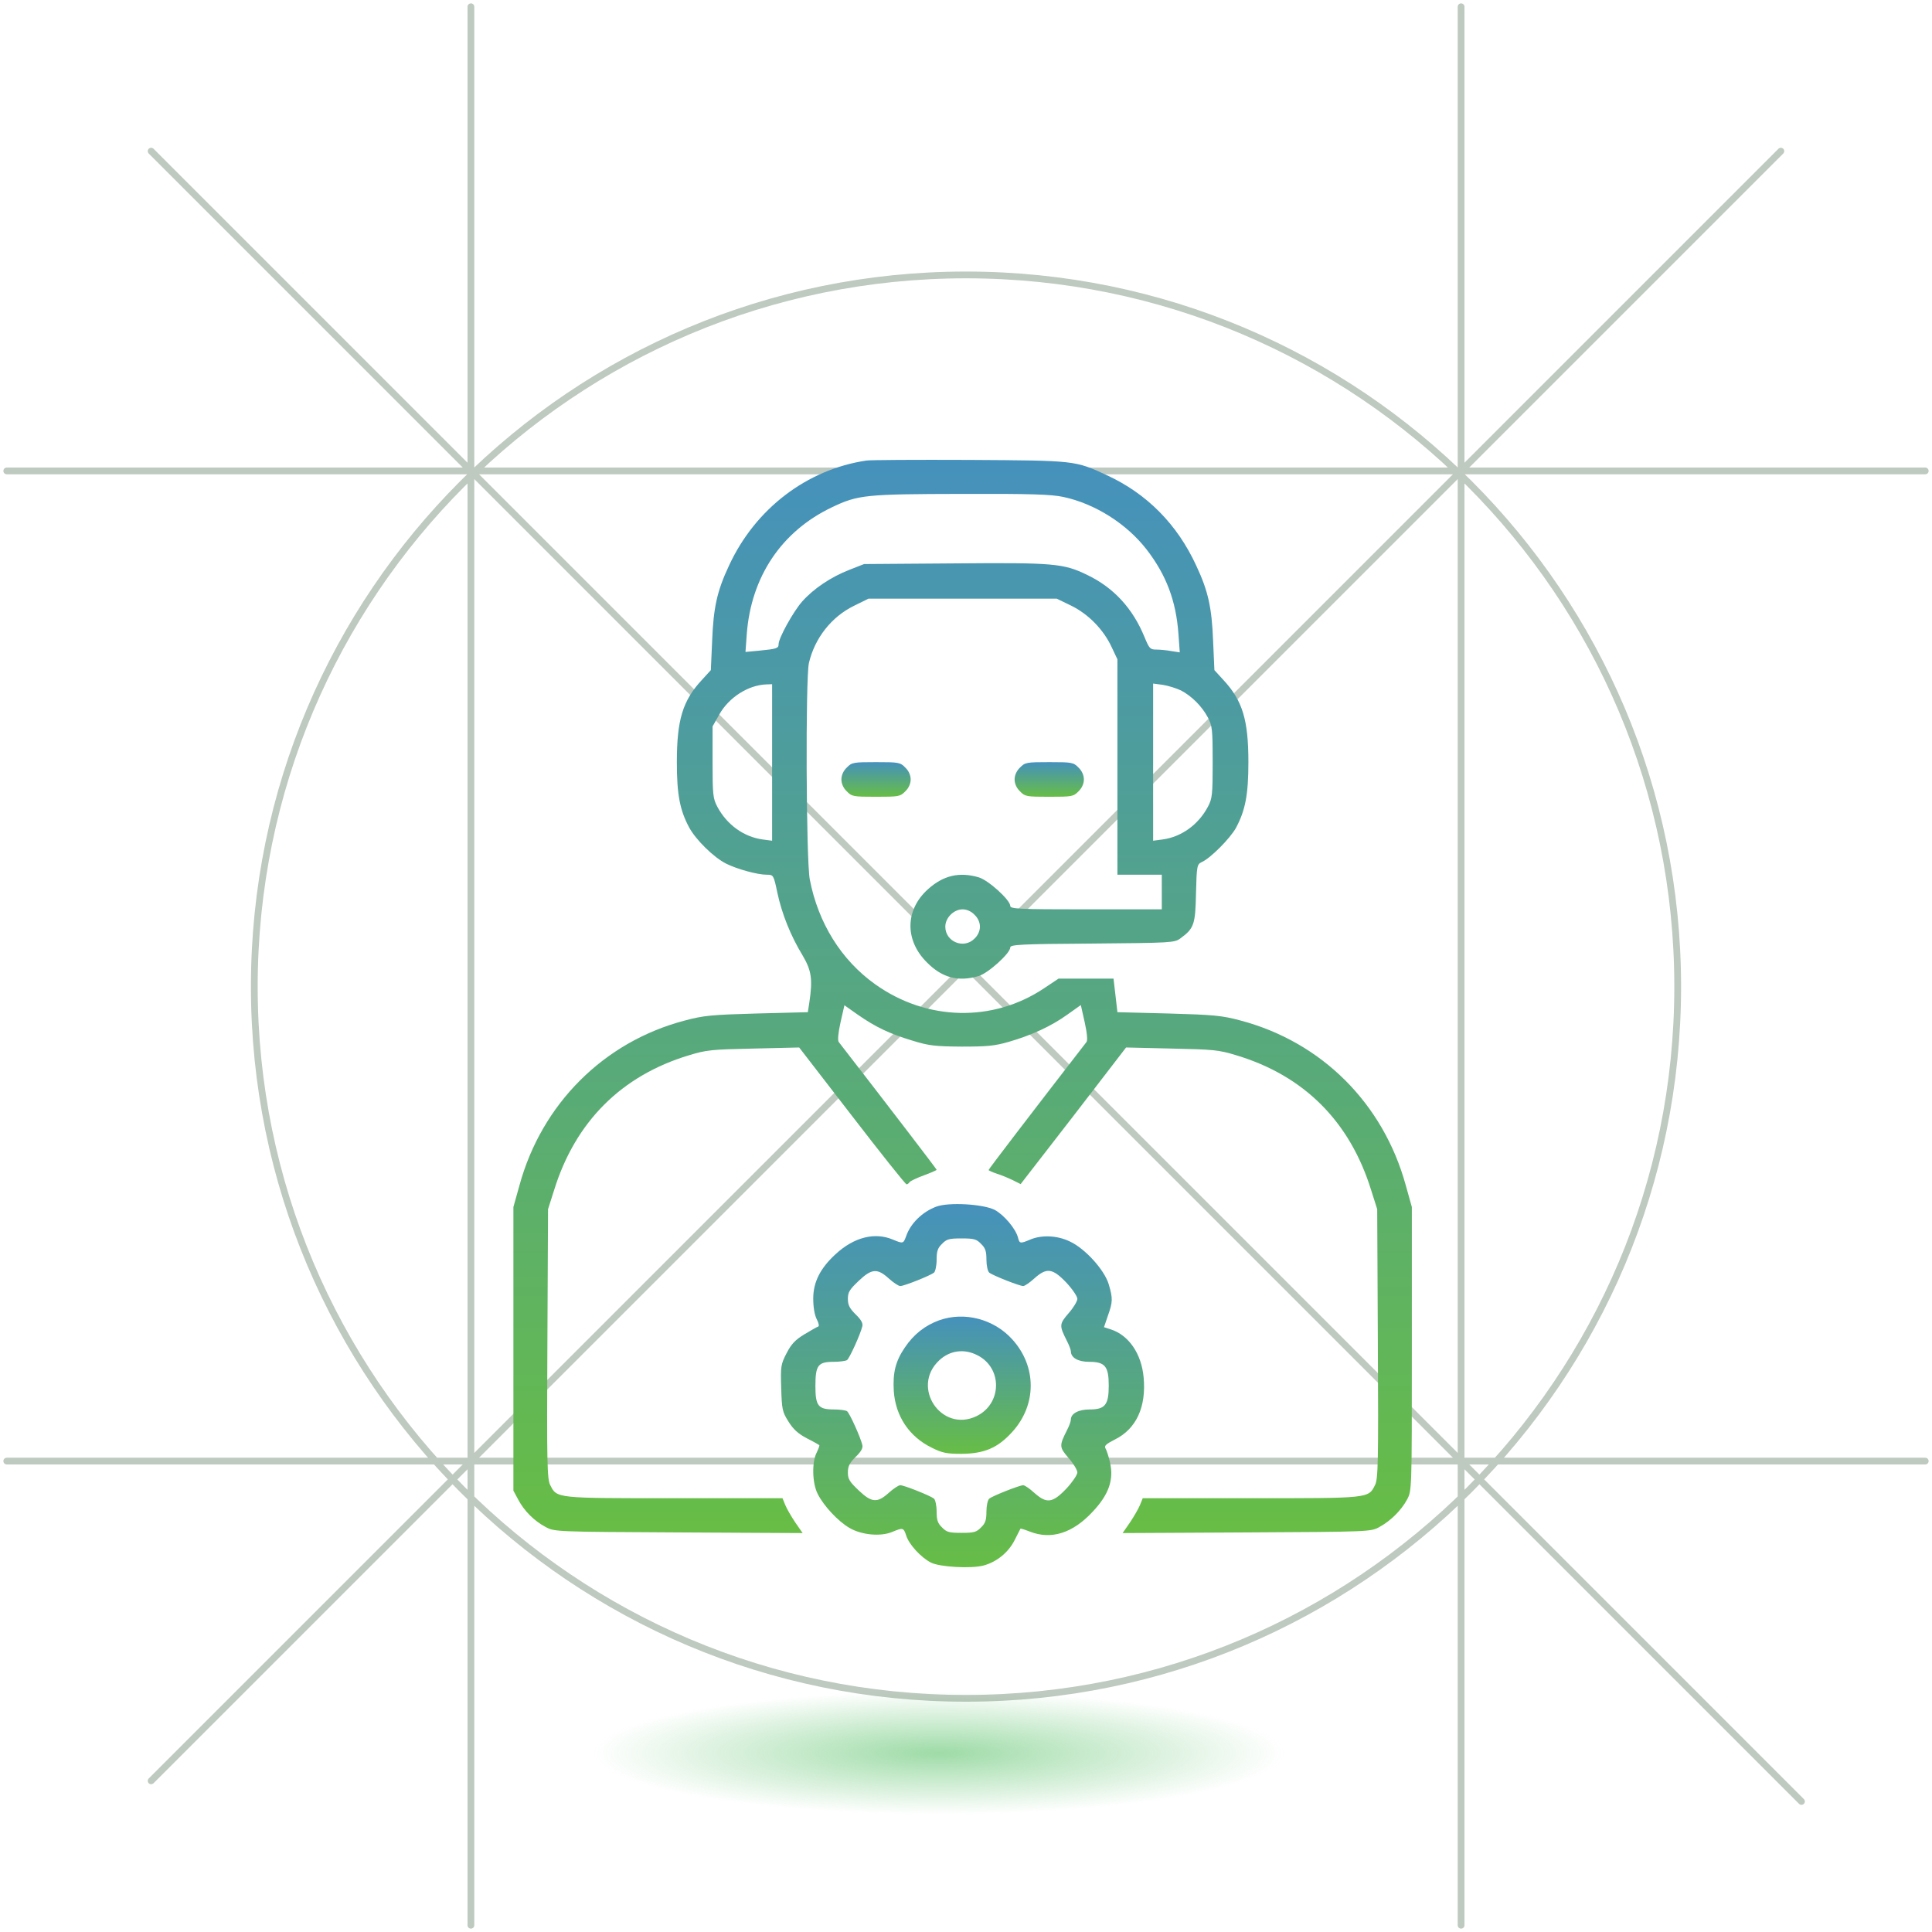 <?xml version="1.0" encoding="UTF-8"?> <svg xmlns="http://www.w3.org/2000/svg" width="286" height="286" viewBox="0 0 286 286" fill="none"><path d="M1 69.71H285M1 216.29H285M69.71 285V1M216.29 285V1M22.376 22.376L266.677 266.677M22.376 263.623L263.624 22.376M248.355 146.054C248.355 204.24 201.186 251.409 143 251.409C84.814 251.409 37.645 204.24 37.645 146.054C37.645 87.868 84.814 40.699 143 40.699C201.186 40.699 248.355 87.868 248.355 146.054Z" stroke="#3A5D3F" stroke-opacity="0.33" stroke-linecap="round" stroke-linejoin="round"></path><ellipse cx="139" cy="259.5" rx="70" ry="12.5" fill="url(#paint0_radial_694_1479)" fill-opacity="0.81"></ellipse><path d="M128.239 68.179C119.425 69.493 111.798 75.325 107.92 83.722C106.157 87.472 105.613 89.907 105.42 94.875L105.228 99.201L103.882 100.675C101.062 103.72 100.196 106.572 100.196 112.822C100.196 117.629 100.645 119.936 102.023 122.5C103.017 124.327 105.645 126.923 107.503 127.852C109.106 128.654 112.118 129.487 113.496 129.487C114.49 129.487 114.522 129.519 115.067 132.115C115.74 135.287 117.054 138.556 118.816 141.441C120.13 143.684 120.323 144.934 119.81 148.395L119.586 149.837L112.054 150.03C105.324 150.222 104.17 150.318 101.318 151.087C89.396 154.228 80.198 163.394 76.897 175.476L76 178.681V199.672V220.664L76.705 221.978C77.602 223.676 79.077 225.151 80.775 226.048C82.089 226.753 82.217 226.753 100.453 226.849L118.816 226.945L117.727 225.375C117.15 224.51 116.477 223.356 116.253 222.811L115.836 221.786H99.812C82.217 221.786 82.442 221.818 81.448 219.831C80.999 218.997 80.935 216.53 81.032 198.935L81.128 179.001L82.025 176.181C85.166 166.054 91.992 159.227 101.991 156.215C104.587 155.414 105.42 155.35 111.573 155.221L118.304 155.061L126.123 165.188C130.418 170.765 134.039 175.316 134.2 175.316C134.328 175.316 134.52 175.187 134.648 174.995C134.744 174.835 135.706 174.386 136.731 174.002C137.789 173.617 138.654 173.233 138.654 173.168C138.654 173.072 132.18 164.612 124.168 154.26C123.976 154.036 124.072 152.946 124.425 151.344L125.002 148.812L126.957 150.19C129.617 152.049 131.732 153.042 135.033 154.036C137.5 154.805 138.43 154.901 142.34 154.933C146.057 154.933 147.243 154.837 149.326 154.228C152.659 153.267 155.608 151.921 158.011 150.19L159.998 148.78L160.575 151.344C160.928 152.946 161.024 154.036 160.832 154.26C152.499 165.028 146.346 173.072 146.346 173.201C146.346 173.265 146.891 173.521 147.564 173.745C148.205 173.938 149.262 174.386 149.935 174.707L151.089 175.284L158.909 165.188L166.696 155.061L173.427 155.221C179.58 155.35 180.413 155.414 183.009 156.215C193.04 159.227 199.834 166.022 202.975 176.181L203.872 179.001L203.968 198.935C204.065 216.53 204 218.997 203.552 219.831C202.558 221.818 202.783 221.786 185.188 221.786H169.164L168.747 222.811C168.523 223.356 167.85 224.51 167.273 225.375L166.184 226.945L184.547 226.849C202.687 226.753 202.943 226.753 204.193 226.048C205.859 225.151 207.43 223.58 208.295 221.978C209 220.664 209 220.6 209 199.672V178.681L208.103 175.476C204.77 163.33 195.636 154.228 183.586 151.055C180.83 150.318 179.612 150.222 172.946 150.03L165.414 149.837L165.126 147.338L164.838 144.87H160.767H156.697L154.582 146.28C146.987 151.376 137.18 151.151 129.553 145.703C124.521 142.114 121.124 136.634 119.874 130.192C119.329 127.34 119.233 100.419 119.746 98.144C120.611 94.458 123.079 91.317 126.412 89.683L128.559 88.625H142.5H156.441L158.556 89.651C161.12 90.901 163.363 93.208 164.549 95.772L165.414 97.599V113.527V129.487H168.715H171.984V132.051V134.614H160.767C150.8 134.614 149.551 134.55 149.551 134.102C149.551 133.236 146.314 130.288 144.872 129.871C142.019 129.038 139.648 129.583 137.372 131.634C133.975 134.679 133.911 139.197 137.212 142.466C139.455 144.742 141.859 145.383 144.872 144.485C146.282 144.069 149.551 141.12 149.551 140.255C149.551 139.838 151.057 139.742 161.697 139.678C173.394 139.582 173.907 139.55 174.74 138.909C176.76 137.435 176.952 136.858 177.048 132.243C177.144 128.173 177.208 127.948 177.881 127.628C179.195 127.051 182.112 124.103 182.977 122.532C184.355 119.936 184.804 117.629 184.804 112.822C184.804 106.572 183.938 103.72 181.118 100.675L179.772 99.201L179.58 94.875C179.387 89.907 178.843 87.472 177.08 83.722C174.26 77.601 169.773 73.082 163.876 70.358C159.101 68.147 159.229 68.179 143.461 68.082C135.61 68.05 128.783 68.082 128.239 68.179ZM157.402 73.563C162.081 74.556 166.793 77.537 169.741 81.35C172.657 85.132 174.1 88.946 174.452 93.881L174.644 96.573L173.394 96.381C172.721 96.253 171.696 96.157 171.151 96.157C170.254 96.157 170.126 95.996 169.42 94.298C167.69 90.067 164.87 86.991 160.928 85.1C157.434 83.401 155.992 83.273 141.218 83.401L127.918 83.498L125.707 84.363C123.015 85.421 120.451 87.119 118.72 89.074C117.406 90.58 115.259 94.458 115.259 95.356C115.259 95.964 115.003 96.061 112.407 96.317L110.356 96.509L110.548 93.849C111.189 85.388 115.676 78.658 123.143 75.101C127.021 73.242 128.142 73.146 142.34 73.114C152.467 73.082 155.64 73.178 157.402 73.563ZM114.298 112.854V124.455L112.855 124.263C110.099 123.878 107.6 122.084 106.189 119.424C105.548 118.206 105.484 117.661 105.484 112.822V107.534L106.478 105.771C107.888 103.239 110.772 101.413 113.432 101.316L114.298 101.284V112.854ZM174.837 102.214C176.407 103.047 177.913 104.521 178.811 106.22C179.452 107.438 179.516 107.982 179.516 112.822C179.516 117.661 179.452 118.206 178.811 119.424C177.4 122.084 174.901 123.878 172.145 124.263L170.702 124.455V112.822V101.188L172.145 101.381C172.946 101.509 174.164 101.893 174.837 102.214ZM144.263 135.416C144.775 135.896 145.064 136.569 145.064 137.178C145.064 137.787 144.775 138.46 144.263 138.941C142.692 140.543 139.936 139.422 139.936 137.178C139.936 135.864 141.186 134.614 142.5 134.614C143.109 134.614 143.782 134.903 144.263 135.416Z" fill="url(#paint1_linear_694_1479)"></path><path d="M125.356 113.623C124.843 114.103 124.555 114.776 124.555 115.385C124.555 115.994 124.843 116.667 125.356 117.148C126.093 117.917 126.349 117.949 129.682 117.949C133.015 117.949 133.272 117.917 134.009 117.148C134.522 116.667 134.81 115.994 134.81 115.385C134.81 114.776 134.522 114.103 134.009 113.623C133.272 112.854 133.015 112.822 129.682 112.822C126.349 112.822 126.093 112.854 125.356 113.623Z" fill="url(#paint2_linear_694_1479)"></path><path d="M150.997 113.623C150.484 114.103 150.195 114.776 150.195 115.385C150.195 115.994 150.484 116.667 150.997 117.148C151.734 117.917 151.99 117.949 155.323 117.949C158.656 117.949 158.912 117.917 159.65 117.148C160.162 116.667 160.451 115.994 160.451 115.385C160.451 114.776 160.162 114.103 159.65 113.623C158.912 112.854 158.656 112.822 155.323 112.822C151.99 112.822 151.734 112.854 150.997 113.623Z" fill="url(#paint3_linear_694_1479)"></path><path d="M138.621 178.616C136.538 179.386 134.776 181.116 134.135 183.007C133.718 184.129 133.686 184.129 132.148 183.488C129.456 182.366 126.411 183.167 123.719 185.635C121.412 187.75 120.386 189.801 120.386 192.237C120.386 193.487 120.578 194.641 120.899 195.282C121.219 195.858 121.283 196.339 121.123 196.371C120.931 196.435 120.033 196.948 119.072 197.525C117.758 198.326 117.149 198.935 116.444 200.313C115.579 201.98 115.547 202.268 115.643 205.473C115.739 208.582 115.803 208.998 116.7 210.408C117.406 211.562 118.143 212.235 119.425 212.908C120.386 213.389 121.219 213.869 121.283 213.934C121.347 213.998 121.155 214.478 120.899 215.023C120.162 216.433 120.226 219.574 121.059 221.176C121.956 222.939 124.04 225.182 125.738 226.176C127.533 227.234 130.353 227.49 132.052 226.785C133.686 226.112 133.75 226.112 134.167 227.362C134.583 228.644 136.314 230.535 137.788 231.304C139.07 231.977 143.749 232.233 145.576 231.752C147.531 231.24 149.293 229.797 150.191 228.003C150.64 227.137 151.024 226.368 151.056 226.304C151.088 226.24 151.697 226.432 152.434 226.721C155.607 227.971 158.812 226.977 161.792 223.74C164.132 221.241 164.901 219.061 164.324 216.529C164.132 215.632 163.811 214.671 163.651 214.414C163.427 214.03 163.715 213.773 165.029 213.1C168.202 211.53 169.708 208.293 169.292 203.87C168.971 200.409 167.112 197.653 164.42 196.788L163.427 196.467L164.004 194.769C164.741 192.718 164.741 192.205 164.132 190.122C163.491 187.975 160.606 184.802 158.363 183.776C156.504 182.879 154.229 182.783 152.53 183.488C151.024 184.129 150.928 184.097 150.704 183.231C150.383 181.917 148.62 179.834 147.242 179.097C145.512 178.232 140.448 177.943 138.621 178.616ZM145.223 184.129C145.864 184.738 146.025 185.218 146.025 186.468C146.025 187.366 146.217 188.199 146.441 188.391C146.954 188.808 150.928 190.378 151.473 190.378C151.697 190.378 152.434 189.865 153.107 189.256C154.934 187.622 155.799 187.718 157.85 189.865C158.748 190.827 159.485 191.916 159.485 192.269C159.485 192.622 158.908 193.583 158.203 194.384C156.793 196.019 156.793 196.211 157.914 198.454C158.267 199.127 158.523 199.832 158.523 200.025C158.523 200.986 159.581 201.595 161.247 201.595C163.587 201.595 164.132 202.268 164.132 205.12C164.132 207.973 163.587 208.646 161.312 208.646C159.645 208.646 158.523 209.255 158.523 210.152C158.523 210.408 158.267 211.113 157.914 211.786C156.793 214.03 156.793 214.222 158.203 215.856C158.908 216.658 159.485 217.619 159.485 217.972C159.485 218.324 158.748 219.414 157.85 220.375C155.799 222.522 154.934 222.619 153.107 220.984C152.434 220.375 151.697 219.862 151.473 219.862C150.928 219.862 146.954 221.433 146.441 221.849C146.217 222.042 146.025 222.875 146.025 223.772C146.025 225.022 145.864 225.503 145.223 226.112C144.55 226.817 144.166 226.913 142.339 226.913C140.512 226.913 140.128 226.817 139.455 226.112C138.814 225.503 138.653 225.022 138.653 223.772C138.653 222.875 138.461 222.042 138.269 221.849C137.692 221.401 133.846 219.862 133.269 219.862C133.013 219.862 132.244 220.375 131.571 220.984C129.872 222.522 129.039 222.458 127.116 220.632C125.77 219.35 125.514 218.965 125.514 217.972C125.514 217.042 125.77 216.562 126.667 215.664C127.437 214.927 127.757 214.382 127.661 213.934C127.373 212.716 125.738 209.126 125.386 208.902C125.193 208.774 124.328 208.646 123.463 208.646C121.123 208.646 120.707 208.133 120.707 205.184C120.707 202.108 121.091 201.595 123.399 201.595C124.296 201.595 125.193 201.467 125.386 201.339C125.738 201.114 127.373 197.525 127.661 196.307C127.757 195.858 127.437 195.314 126.667 194.576C125.77 193.679 125.514 193.198 125.514 192.269C125.514 191.276 125.77 190.891 127.116 189.609C129.039 187.782 129.872 187.718 131.571 189.256C132.244 189.865 133.013 190.378 133.269 190.378C133.846 190.378 137.692 188.84 138.269 188.391C138.461 188.199 138.653 187.366 138.653 186.468C138.653 185.218 138.814 184.738 139.455 184.129C140.128 183.424 140.512 183.328 142.339 183.328C144.166 183.328 144.55 183.424 145.223 184.129Z" fill="url(#paint4_linear_694_1479)"></path><path d="M139.04 195.442C136.925 196.211 135.258 197.525 133.944 199.48C132.566 201.499 132.15 203.198 132.31 205.922C132.566 209.639 134.585 212.684 137.95 214.318C139.489 215.088 140.162 215.216 142.341 215.216C145.706 215.184 147.693 214.351 149.84 211.979C153.494 207.973 153.494 202.268 149.84 198.262C147.116 195.25 142.757 194.128 139.04 195.442ZM144.712 200.634C148.43 202.525 148.334 207.813 144.552 209.639C139.36 212.139 134.777 205.345 139.04 201.371C140.61 199.897 142.757 199.608 144.712 200.634Z" fill="url(#paint5_linear_694_1479)"></path><defs><radialGradient id="paint0_radial_694_1479" cx="0" cy="0" r="1" gradientUnits="userSpaceOnUse" gradientTransform="translate(139 259.5) rotate(90) scale(12.5 70)"><stop stop-color="#38B54A" stop-opacity="0.6"></stop><stop offset="0.731" stop-color="#38B54A" stop-opacity="0"></stop></radialGradient><linearGradient id="paint1_linear_694_1479" x1="142.5" y1="226.945" x2="142.5" y2="68.07" gradientUnits="userSpaceOnUse"><stop stop-color="#67BD45"></stop><stop offset="1" stop-color="#4591BD"></stop></linearGradient><linearGradient id="paint2_linear_694_1479" x1="129.682" y1="117.949" x2="129.682" y2="112.822" gradientUnits="userSpaceOnUse"><stop stop-color="#67BD45"></stop><stop offset="1" stop-color="#4591BD"></stop></linearGradient><linearGradient id="paint3_linear_694_1479" x1="155.323" y1="117.949" x2="155.323" y2="112.822" gradientUnits="userSpaceOnUse"><stop stop-color="#67BD45"></stop><stop offset="1" stop-color="#4591BD"></stop></linearGradient><linearGradient id="paint4_linear_694_1479" x1="142.483" y1="232" x2="142.483" y2="178.245" gradientUnits="userSpaceOnUse"><stop stop-color="#67BD45"></stop><stop offset="1" stop-color="#4591BD"></stop></linearGradient><linearGradient id="paint5_linear_694_1479" x1="142.429" y1="215.216" x2="142.429" y2="194.899" gradientUnits="userSpaceOnUse"><stop stop-color="#67BD45"></stop><stop offset="1" stop-color="#4591BD"></stop></linearGradient></defs></svg> 
